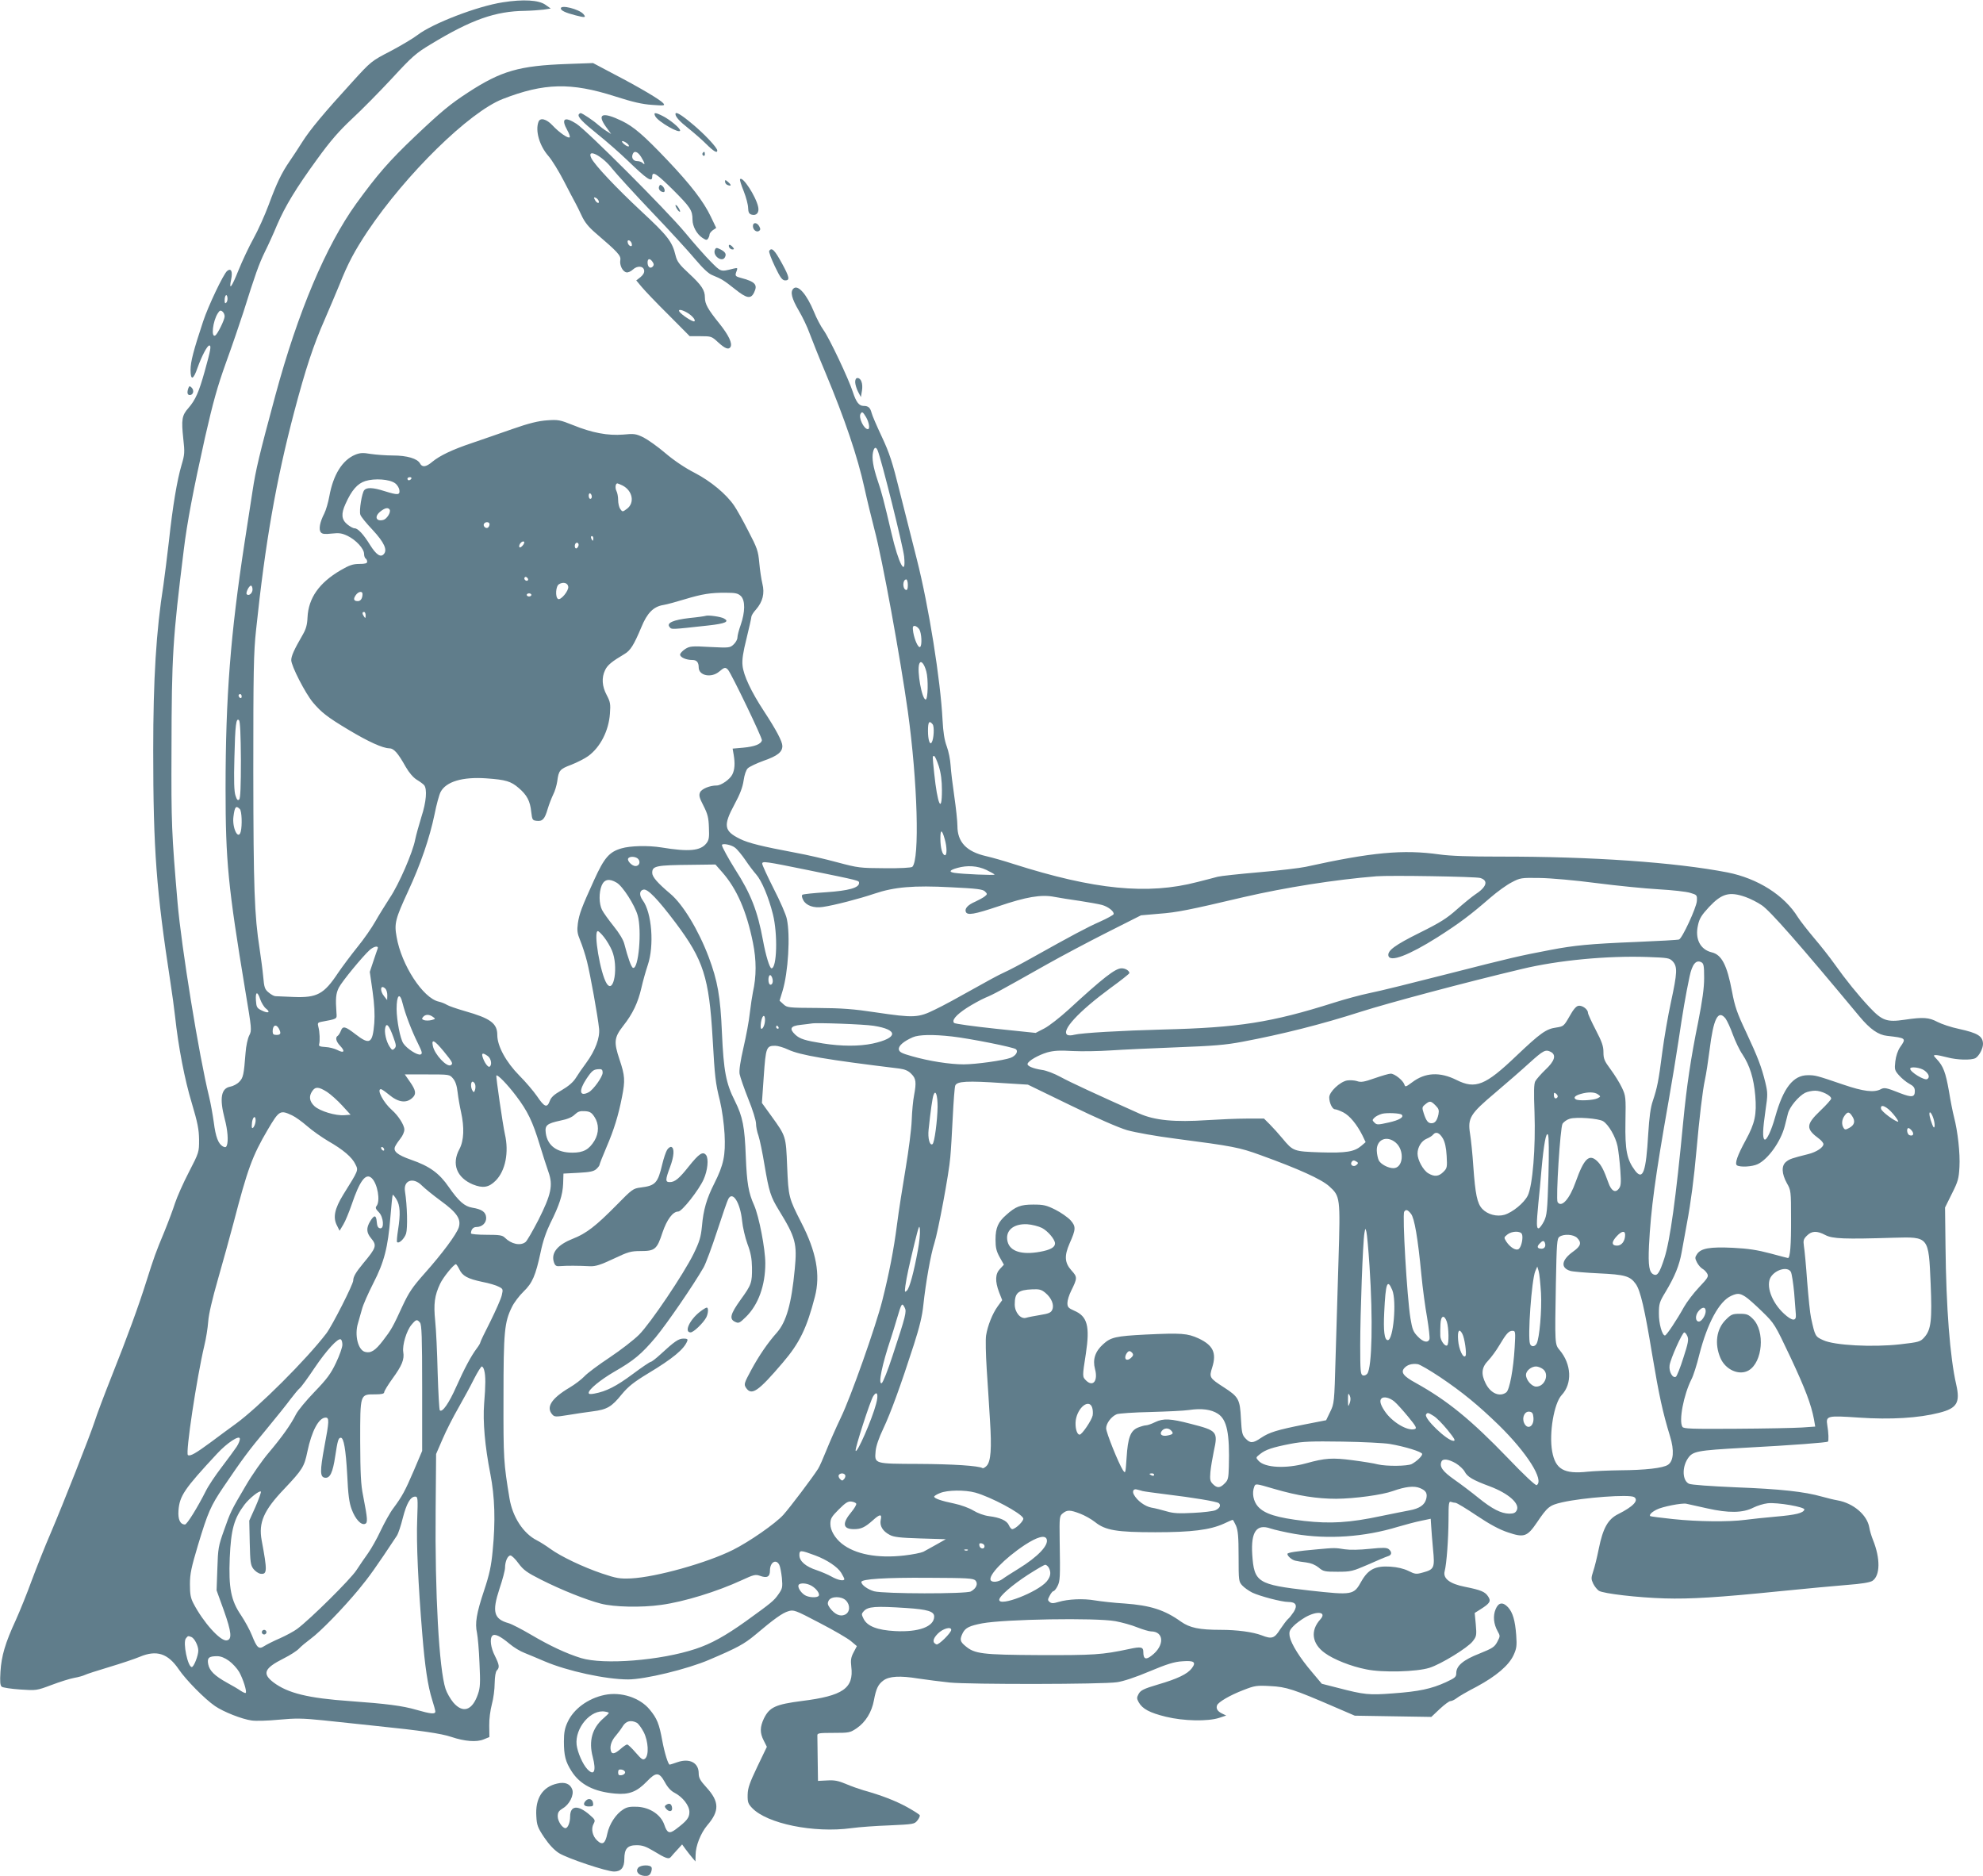 <?xml version="1.0" standalone="no"?>
<!DOCTYPE svg PUBLIC "-//W3C//DTD SVG 20010904//EN"
 "http://www.w3.org/TR/2001/REC-SVG-20010904/DTD/svg10.dtd">
<svg version="1.0" xmlns="http://www.w3.org/2000/svg"
 width="1280pt" height="1211pt" viewBox="0 0 1280 1211"
 preserveAspectRatio="xMidYMid meet">
<g transform="translate(0,1211) scale(0.1,-0.1)"
fill="#607d8b" stroke="none">
<path d="M3245 12095 c-164 -25 -454 -137 -550 -211 -27 -21 -106 -68 -174
-104 -124 -64 -126 -66 -248 -200 -180 -197 -271 -306 -321 -385 -24 -38 -61
-95 -82 -125 -53 -77 -84 -142 -136 -283 -25 -67 -69 -165 -98 -217 -29 -52
-72 -144 -96 -203 -45 -113 -64 -137 -48 -61 11 52 0 76 -26 55 -24 -20 -122
-226 -155 -326 -62 -187 -81 -260 -81 -312 0 -71 18 -66 45 13 28 78 63 144
76 144 14 0 9 -28 -30 -168 -37 -132 -59 -183 -105 -236 -42 -47 -46 -75 -33
-197 10 -88 9 -103 -11 -170 -29 -98 -57 -264 -82 -495 -12 -104 -28 -229 -35
-279 -47 -297 -66 -608 -66 -1070 0 -639 20 -902 111 -1495 11 -69 24 -168 30
-220 21 -196 62 -409 108 -560 38 -128 46 -169 47 -236 0 -81 0 -82 -66 -210
-37 -71 -76 -160 -89 -199 -12 -38 -43 -121 -69 -185 -56 -134 -67 -165 -116
-320 -51 -162 -123 -359 -225 -615 -48 -121 -97 -251 -109 -290 -29 -89 -200
-524 -284 -721 -36 -83 -90 -219 -121 -302 -30 -83 -77 -199 -104 -259 -68
-147 -93 -232 -99 -333 -4 -66 -2 -88 8 -97 8 -6 61 -14 119 -18 104 -7 106
-7 202 29 53 20 119 41 147 46 29 5 59 14 69 19 9 5 80 28 157 51 77 23 166
53 197 66 109 46 182 22 252 -81 46 -68 168 -192 234 -237 54 -37 172 -84 236
-93 26 -4 104 -2 175 5 109 10 150 10 287 -4 87 -9 245 -26 349 -37 282 -29
413 -48 478 -70 86 -29 164 -35 209 -16 l37 15 -1 74 c-1 42 7 100 17 138 10
36 18 97 18 135 1 44 6 75 14 83 19 19 16 36 -12 93 -28 54 -35 113 -17 131
15 15 50 -1 112 -53 26 -22 69 -48 96 -58 27 -11 85 -35 129 -54 147 -63 396
-117 540 -117 107 0 381 66 523 127 181 77 225 101 296 160 124 105 177 142
214 153 35 11 44 8 202 -75 91 -47 182 -100 203 -118 l38 -32 -21 -40 c-17
-32 -20 -50 -15 -93 17 -139 -54 -188 -318 -221 -171 -22 -210 -40 -246 -113
-26 -55 -27 -93 -1 -143 l20 -40 -61 -127 c-50 -105 -62 -138 -63 -182 -1 -48
3 -59 29 -86 96 -101 398 -163 640 -130 50 7 161 15 248 18 152 7 160 8 178
31 11 13 18 29 16 34 -1 5 -39 29 -82 53 -75 41 -165 76 -280 108 -27 8 -79
26 -114 41 -50 21 -75 26 -122 23 l-59 -3 -2 138 c-1 75 -2 145 -2 155 -1 15
10 17 104 17 100 0 107 1 150 30 57 39 97 104 111 180 14 75 27 103 61 128 37
28 108 32 224 13 54 -8 146 -20 204 -26 130 -13 991 -12 1080 2 39 5 123 33
210 70 112 47 160 62 211 65 77 6 92 -5 62 -45 -28 -37 -92 -68 -219 -105 -91
-27 -111 -37 -124 -60 -13 -24 -13 -30 0 -54 24 -43 70 -68 176 -94 116 -28
270 -31 344 -7 l45 15 -27 13 c-29 14 -40 32 -32 53 8 21 83 65 169 98 74 29
86 31 175 26 103 -5 149 -20 415 -135 l130 -56 247 -4 247 -4 54 51 c30 28 61
51 69 51 8 0 26 8 39 18 13 11 72 45 132 76 124 67 206 136 237 203 19 42 22
59 17 128 -7 95 -22 147 -53 181 -34 36 -62 31 -80 -13 -18 -43 -13 -95 13
-142 17 -30 17 -32 -2 -68 -18 -34 -31 -42 -115 -76 -105 -41 -150 -79 -150
-126 0 -25 -7 -31 -67 -59 -94 -43 -175 -60 -341 -72 -156 -12 -185 -9 -358
36 l-102 26 -63 75 c-78 91 -134 181 -144 229 -5 31 -2 41 22 66 15 17 51 43
78 59 77 44 142 35 97 -14 -65 -72 -54 -156 29 -216 57 -42 170 -87 268 -106
104 -22 326 -16 408 10 74 23 248 130 279 171 25 32 26 39 20 109 l-7 74 38
24 c60 38 69 52 49 82 -20 31 -46 42 -151 63 -97 19 -142 54 -130 100 13 50
24 206 25 331 0 108 2 122 16 117 9 -3 22 -6 29 -6 8 0 69 -37 136 -82 85 -57
148 -91 203 -109 103 -35 124 -28 186 63 69 102 81 112 163 131 136 31 434 53
465 34 32 -21 -5 -61 -103 -110 -66 -33 -98 -90 -125 -223 -11 -55 -27 -120
-36 -146 -14 -43 -14 -50 0 -80 9 -18 26 -39 37 -46 29 -18 251 -44 424 -49
163 -5 347 6 750 47 160 16 352 34 428 40 94 7 146 16 163 26 51 34 52 145 4
264 -10 25 -21 61 -24 81 -14 81 -103 157 -206 175 -19 3 -64 14 -100 24 -113
32 -266 49 -555 60 -160 7 -290 16 -303 23 -42 20 -46 104 -8 162 32 48 56 53
362 70 320 17 536 34 543 40 6 6 4 59 -4 105 -10 62 -2 64 204 50 205 -14 385
-3 518 31 115 29 137 65 110 183 -40 174 -65 496 -69 891 l-3 251 44 89 c40
79 45 98 49 173 5 88 -11 229 -35 322 -8 30 -23 106 -33 168 -21 119 -36 160
-78 205 -23 24 -24 27 -6 27 10 0 44 -7 74 -15 64 -17 153 -19 181 -5 23 13
49 61 49 92 -1 50 -33 70 -156 97 -49 10 -111 31 -138 45 -55 29 -91 32 -212
14 -115 -17 -145 -6 -226 80 -74 79 -152 175 -228 282 -29 41 -88 116 -130
165 -42 50 -89 110 -105 135 -87 141 -258 250 -455 289 -336 65 -872 103
-1475 102 -192 0 -313 4 -384 14 -234 33 -437 14 -863 -80 -37 -8 -172 -24
-300 -35 -128 -11 -249 -24 -268 -29 -19 -5 -78 -21 -131 -34 -321 -84 -665
-50 -1189 117 -58 19 -136 41 -175 50 -127 29 -185 91 -185 195 0 29 -9 115
-20 190 -11 75 -22 165 -24 201 -2 36 -13 91 -25 123 -15 40 -23 92 -27 170
-13 257 -89 734 -166 1037 -27 107 -76 301 -109 431 -49 199 -68 255 -117 360
-32 68 -62 137 -66 154 -9 34 -21 45 -52 45 -29 0 -48 25 -69 90 -27 84 -152
348 -189 399 -18 25 -46 78 -61 116 -48 117 -105 181 -134 152 -21 -21 -11
-63 34 -140 25 -42 57 -109 71 -149 15 -40 60 -154 102 -253 125 -299 208
-544 252 -745 16 -74 46 -196 65 -270 50 -186 166 -823 215 -1172 63 -455 77
-955 29 -1003 -6 -6 -78 -10 -177 -9 -161 1 -172 2 -307 38 -77 21 -198 49
-270 62 -213 40 -304 62 -358 89 -104 51 -110 86 -36 223 36 66 53 112 59 155
5 35 16 68 27 78 10 10 56 32 103 49 89 31 120 56 120 95 0 29 -39 103 -119
225 -82 125 -132 231 -138 294 -4 38 3 84 26 176 17 69 31 132 31 139 0 7 13
29 30 47 43 50 57 103 41 167 -7 29 -16 89 -20 135 -7 76 -13 94 -71 205 -34
67 -75 140 -91 163 -51 75 -151 158 -255 212 -61 31 -134 80 -189 127 -49 42
-113 87 -142 102 -48 23 -60 25 -130 18 -99 -8 -201 11 -324 61 -85 34 -96 36
-167 31 -57 -4 -116 -18 -227 -57 -82 -29 -199 -69 -260 -90 -125 -42 -205
-80 -255 -121 -40 -34 -65 -37 -79 -10 -17 31 -84 51 -174 51 -45 0 -110 5
-144 10 -51 9 -70 7 -100 -5 -84 -35 -142 -130 -167 -267 -7 -40 -22 -91 -33
-113 -29 -56 -37 -103 -22 -121 9 -11 25 -13 70 -8 48 5 65 3 103 -15 55 -27
106 -83 106 -116 0 -13 5 -27 10 -30 6 -3 10 -13 10 -21 0 -10 -13 -14 -51
-14 -41 0 -64 -8 -121 -41 -138 -81 -207 -179 -213 -304 -2 -48 -10 -76 -31
-112 -56 -97 -74 -137 -74 -164 0 -37 90 -213 140 -273 54 -64 93 -95 232
-178 127 -76 218 -117 260 -118 30 0 56 -29 107 -120 22 -38 48 -68 70 -82 20
-12 42 -28 49 -36 20 -26 14 -107 -18 -205 -16 -52 -34 -117 -40 -146 -15 -81
-105 -289 -163 -375 -28 -44 -71 -112 -94 -153 -23 -41 -75 -116 -116 -166
-41 -51 -97 -126 -125 -167 -91 -137 -135 -161 -287 -155 -55 3 -108 4 -117 5
-9 0 -29 11 -44 24 -25 20 -29 33 -35 102 -4 44 -15 124 -23 178 -34 218 -40
392 -41 1146 0 646 2 768 18 915 59 561 128 959 247 1410 72 272 122 425 197
595 30 69 72 169 94 222 55 139 97 217 181 344 249 371 657 771 873 855 267
104 441 108 725 17 115 -37 177 -51 240 -55 79 -6 84 -5 71 11 -19 22 -148 99
-315 186 l-138 73 -167 -6 c-309 -11 -425 -44 -640 -184 -115 -75 -171 -121
-344 -285 -165 -157 -240 -243 -378 -433 -195 -271 -376 -699 -521 -1235 -106
-392 -127 -482 -148 -620 -11 -74 -34 -223 -51 -330 -91 -593 -123 -998 -123
-1590 0 -467 16 -632 127 -1302 42 -251 43 -258 26 -291 -10 -19 -21 -69 -24
-113 -11 -142 -15 -161 -41 -187 -13 -14 -40 -28 -58 -31 -59 -11 -70 -75 -36
-206 20 -75 25 -145 14 -174 -5 -12 -10 -13 -25 -6 -30 17 -47 61 -59 156 -7
49 -20 123 -30 164 -66 268 -179 966 -204 1255 -38 447 -41 507 -39 985 1 612
8 714 79 1289 21 175 62 390 137 726 53 232 80 329 136 485 39 107 89 254 112
325 76 242 100 310 139 390 22 44 57 121 78 172 53 123 122 237 258 424 86
119 141 182 226 262 62 57 178 175 258 261 131 142 155 163 250 220 262 159
417 214 610 216 41 1 95 5 120 8 l45 7 -34 24 c-43 31 -144 37 -276 16z
m-1784 -1938 c-8 -8 -11 -4 -11 14 0 33 14 47 18 19 2 -12 -1 -27 -7 -33z
m-11 -89 c0 -22 -45 -113 -60 -123 -29 -18 -17 92 16 143 12 19 18 21 30 11 8
-6 14 -20 14 -31z m4140 -650 c20 -34 27 -78 12 -78 -26 0 -62 76 -47 99 9 16
14 14 35 -21z m75 -215 c25 -60 164 -618 171 -685 14 -140 -36 -48 -82 152
-45 193 -65 271 -89 339 -29 86 -38 143 -30 181 7 34 19 39 30 13z m-3010
-183 c-3 -5 -10 -10 -16 -10 -5 0 -9 5 -9 10 0 6 7 10 16 10 8 0 12 -4 9 -10z
m-105 -29 c14 -10 26 -30 28 -44 4 -33 -9 -34 -96 -7 -75 24 -115 25 -131 6
-15 -18 -34 -132 -25 -158 3 -12 39 -56 79 -98 76 -82 98 -131 71 -158 -20
-21 -48 -2 -87 60 -43 70 -79 108 -100 108 -10 0 -31 12 -48 26 -37 31 -40 68
-11 131 39 88 77 132 128 148 60 19 157 12 192 -14z m1469 -15 c65 -34 79
-112 28 -150 -28 -21 -29 -21 -43 -2 -8 11 -14 37 -14 59 0 21 -5 47 -11 58
-10 20 -6 49 6 49 3 0 19 -7 34 -14z m-199 -72 c0 -8 -4 -14 -10 -14 -5 0 -10
9 -10 21 0 11 5 17 10 14 6 -3 10 -13 10 -21z m-1305 -83 c10 -17 -18 -61 -41
-67 -48 -12 -59 23 -18 55 29 23 49 27 59 12z m645 -95 c0 -8 -5 -18 -11 -22
-14 -8 -33 11 -25 25 10 16 36 13 36 -3z m670 -91 c0 -8 -2 -15 -4 -15 -2 0
-6 7 -10 15 -3 8 -1 15 4 15 6 0 10 -7 10 -15z m-457 -47 c-10 -11 -19 -15
-21 -8 -5 15 18 41 30 34 5 -3 1 -15 -9 -26z m360 -3 c-3 -8 -9 -15 -14 -15
-10 0 -12 24 -3 33 11 11 24 -3 17 -18z m-326 -221 c-9 -9 -28 6 -21 18 4 6
10 6 17 -1 6 -6 8 -13 4 -17z m2453 -30 c0 -24 -4 -34 -12 -32 -24 8 -22 68 2
68 5 0 10 -16 10 -36z m-2192 -11 c4 -26 -49 -90 -66 -79 -19 12 -15 83 6 95
27 17 57 9 60 -16z m-2038 -18 c0 -24 -24 -44 -37 -31 -9 8 14 56 27 56 5 0
10 -11 10 -25z m710 -29 c0 -28 -12 -46 -30 -46 -27 0 -31 13 -14 38 17 25 44
29 44 8z m2443 -14 c28 -29 27 -102 -2 -186 -12 -33 -21 -69 -21 -81 0 -12
-11 -32 -24 -44 -24 -23 -29 -23 -153 -17 -118 7 -131 5 -160 -13 -18 -12 -33
-28 -33 -36 0 -18 39 -35 80 -35 27 0 40 -15 40 -48 0 -53 81 -70 132 -27 34
29 41 30 58 11 24 -30 221 -439 218 -454 -5 -25 -46 -41 -121 -48 l-68 -6 7
-41 c9 -54 7 -94 -9 -126 -15 -31 -72 -71 -101 -71 -45 0 -97 -22 -107 -44 -9
-19 -5 -35 22 -87 27 -53 33 -77 35 -141 3 -64 0 -81 -17 -102 -38 -48 -113
-55 -289 -26 -87 14 -202 11 -259 -6 -79 -23 -111 -61 -176 -204 -81 -178 -96
-218 -105 -280 -6 -46 -4 -64 15 -110 13 -31 33 -92 44 -136 21 -83 70 -354
78 -434 6 -59 -25 -141 -82 -219 -24 -32 -55 -77 -69 -100 -17 -27 -48 -53
-91 -78 -49 -28 -68 -45 -77 -71 -17 -45 -34 -38 -82 33 -23 33 -73 92 -113
132 -87 88 -143 191 -143 262 0 76 -44 108 -210 155 -52 15 -104 33 -115 40
-11 7 -35 17 -53 21 -101 22 -241 236 -272 418 -16 87 -8 116 75 296 79 170
138 341 170 495 12 62 30 127 39 144 35 67 141 99 296 88 126 -9 158 -19 208
-62 53 -45 74 -84 81 -154 6 -51 8 -55 34 -58 39 -5 53 11 72 76 9 31 26 73
36 94 11 21 22 59 26 85 9 70 16 79 91 107 38 15 87 40 109 56 78 57 132 163
140 273 5 64 2 77 -21 121 -30 56 -34 112 -10 161 15 32 43 55 124 103 40 23
62 60 110 174 37 91 78 133 142 143 24 4 86 21 138 37 113 34 168 43 267 42
62 0 77 -4 96 -22z m-1353 8 c0 -5 -7 -10 -15 -10 -8 0 -15 5 -15 10 0 6 7 10
15 10 8 0 15 -4 15 -10z m-1070 -132 c0 -19 -2 -20 -10 -8 -13 19 -13 30 0 30
6 0 10 -10 10 -22z m3574 -90 c15 -25 19 -105 5 -114 -12 -7 -35 44 -44 94 -5
34 -4 42 9 42 8 0 22 -10 30 -22z m45 -271 c14 -49 11 -182 -4 -182 -24 0 -58
187 -41 231 10 25 31 2 45 -49z m-4419 -163 c0 -8 -4 -12 -10 -9 -5 3 -10 10
-10 16 0 5 5 9 10 9 6 0 10 -7 10 -16z m-5 -409 c0 -170 -3 -247 -11 -255 -9
-9 -15 -3 -24 25 -9 27 -11 95 -7 244 5 213 11 261 30 242 7 -7 11 -95 12
-256z m4465 230 c12 -15 8 -94 -6 -117 -12 -19 -24 16 -24 75 0 58 8 69 30 42z
m40 -271 c14 -46 20 -94 20 -155 0 -157 -29 -92 -50 111 -12 117 -12 110 0
110 5 0 18 -30 30 -66z m-4512 -276 c13 -13 16 -106 6 -146 -16 -59 -57 26
-47 98 8 63 16 73 41 48z m4550 -194 c15 -51 15 -104 2 -104 -17 0 -30 47 -30
108 0 61 10 60 28 -4z m-1354 -55 c15 -11 45 -48 67 -80 22 -33 54 -75 70 -93
36 -41 80 -146 108 -257 32 -127 26 -349 -9 -349 -12 0 -37 82 -55 180 -35
191 -79 302 -180 459 -42 67 -85 145 -85 156 0 14 60 3 84 -16z m-624 -74 c16
-19 6 -45 -18 -45 -23 0 -56 35 -47 49 9 16 51 13 65 -4z m1095 -71 c341 -70
330 -67 330 -84 0 -30 -66 -49 -212 -59 -78 -5 -147 -12 -153 -16 -6 -4 -5
-16 5 -35 18 -35 68 -53 126 -44 71 10 237 53 331 85 130 44 254 55 497 42
169 -8 205 -13 219 -27 16 -16 16 -18 -3 -33 -11 -8 -38 -23 -60 -33 -47 -20
-69 -44 -61 -65 9 -25 55 -17 210 35 179 61 277 78 362 61 32 -6 106 -18 164
-26 57 -9 121 -20 143 -26 40 -11 81 -43 75 -60 -2 -5 -41 -27 -88 -48 -84
-37 -181 -89 -435 -231 -71 -40 -154 -84 -184 -97 -30 -13 -122 -63 -205 -110
-83 -47 -191 -106 -240 -129 -109 -54 -136 -55 -386 -18 -138 21 -216 27 -372
28 -191 1 -197 2 -221 24 l-25 23 19 62 c37 121 51 359 28 465 -5 28 -44 116
-85 196 -41 81 -74 153 -74 161 0 18 20 15 295 -41z m-553 -14 c94 -107 157
-251 198 -454 23 -113 23 -217 0 -320 -5 -24 -14 -84 -20 -134 -5 -50 -24
-151 -41 -224 -20 -88 -29 -146 -25 -170 4 -21 29 -93 56 -161 28 -68 50 -140
50 -159 0 -20 7 -55 16 -79 8 -24 26 -110 39 -190 29 -171 39 -203 93 -291
108 -176 118 -215 102 -380 -21 -223 -54 -339 -115 -409 -59 -66 -115 -148
-165 -240 -47 -87 -49 -94 -35 -116 36 -54 78 -26 238 162 108 126 155 223
207 425 37 142 9 291 -88 479 -80 157 -83 165 -91 361 -8 198 -7 195 -103 328
l-60 83 12 172 c13 188 17 197 74 197 17 0 55 -11 84 -25 78 -36 248 -65 717
-122 36 -5 58 -14 77 -34 31 -30 34 -55 18 -140 -6 -30 -13 -101 -15 -159 -2
-58 -20 -197 -39 -310 -19 -113 -45 -277 -56 -364 -21 -164 -51 -316 -95 -491
-42 -166 -203 -622 -267 -754 -33 -69 -75 -165 -95 -215 -20 -50 -43 -102 -52
-116 -36 -57 -181 -249 -225 -298 -52 -57 -219 -173 -325 -226 -168 -84 -496
-176 -658 -184 -72 -3 -93 0 -188 32 -121 41 -264 109 -333 159 -26 19 -65 44
-87 55 -87 44 -156 150 -176 269 -38 230 -40 257 -39 652 0 428 6 487 55 586
13 27 47 72 74 98 58 56 78 103 111 256 14 69 36 132 62 185 58 116 80 182 83
256 l2 65 96 5 c75 4 99 9 116 24 12 11 21 23 21 28 0 4 20 56 45 114 49 114
77 206 100 324 21 106 19 137 -16 241 -38 114 -35 142 24 218 61 77 95 149
117 244 10 45 29 111 41 147 43 126 27 340 -33 420 -23 32 -21 63 6 68 27 6
92 -62 206 -213 181 -241 217 -353 240 -750 14 -246 18 -285 47 -400 14 -60
26 -146 30 -215 7 -137 -6 -199 -66 -318 -50 -99 -71 -171 -80 -277 -7 -69
-15 -98 -54 -178 -64 -130 -278 -448 -352 -522 -33 -33 -118 -99 -190 -147
-71 -47 -145 -102 -163 -122 -18 -19 -61 -52 -95 -72 -118 -70 -154 -127 -112
-174 14 -16 23 -16 98 -4 45 8 117 18 161 24 95 12 124 29 190 111 41 49 75
77 169 134 160 96 233 157 253 209 5 12 0 16 -24 16 -32 0 -58 -18 -149 -102
-28 -26 -57 -48 -62 -48 -6 0 -59 -36 -118 -80 -105 -78 -170 -111 -246 -125
-27 -5 -37 -4 -37 5 0 22 76 84 165 136 126 72 176 114 267 222 73 88 244 337
310 452 14 25 53 130 87 234 34 104 66 197 72 207 28 54 77 -23 89 -140 4 -42
20 -110 35 -151 21 -55 28 -95 29 -150 1 -100 -3 -112 -74 -210 -66 -92 -74
-124 -35 -142 23 -11 29 -8 69 31 81 79 126 204 126 347 0 93 -41 304 -72 374
-37 82 -47 143 -54 315 -7 191 -20 258 -70 358 -58 114 -73 194 -84 441 -10
236 -28 335 -86 490 -66 174 -166 339 -247 407 -83 70 -117 109 -117 135 0 45
23 50 257 52 l151 2 44 -50z m1705 15 c29 -14 53 -28 53 -30 0 -6 -207 3 -259
11 -39 6 -32 18 19 32 64 18 129 14 187 -13z m3188 -52 c55 -17 41 -59 -35
-108 -19 -13 -71 -55 -115 -94 -66 -59 -109 -86 -242 -152 -159 -79 -208 -115
-201 -148 10 -44 132 3 316 119 143 91 213 144 341 255 45 39 107 84 139 100
55 29 61 30 182 28 71 -1 228 -15 365 -33 132 -17 312 -35 400 -40 88 -5 180
-15 205 -23 44 -13 45 -14 43 -53 -3 -43 -95 -242 -115 -248 -7 -3 -132 -10
-278 -16 -297 -12 -398 -22 -550 -51 -206 -39 -260 -52 -660 -154 -223 -57
-452 -114 -510 -125 -58 -12 -161 -40 -230 -62 -404 -128 -616 -161 -1100
-173 -270 -7 -531 -22 -576 -34 -17 -5 -37 -5 -44 -1 -43 27 71 150 277 302
68 49 123 93 123 97 0 15 -25 31 -50 31 -41 0 -120 -62 -343 -267 -55 -50
-125 -105 -156 -121 l-56 -29 -258 27 c-142 15 -263 32 -268 37 -17 17 11 51
81 97 36 23 90 53 120 66 55 23 83 38 395 214 94 53 269 146 390 207 l220 111
115 10 c119 9 189 23 550 108 269 62 584 112 855 134 91 7 639 -2 670 -11z
m-5575 -30 c39 -22 117 -144 136 -211 28 -96 6 -351 -30 -339 -11 3 -33 65
-56 154 -6 26 -34 72 -69 115 -32 40 -66 87 -75 105 -20 40 -21 112 -2 158 17
40 49 46 96 18z m7288 -93 c31 -11 78 -35 104 -53 55 -37 241 -249 630 -717
69 -83 122 -120 179 -126 123 -14 125 -15 84 -73 -15 -22 -27 -57 -31 -92 -6
-52 -4 -58 24 -90 17 -19 47 -44 66 -54 28 -15 36 -26 36 -48 0 -39 -19 -42
-92 -14 -93 37 -105 39 -129 26 -43 -22 -111 -14 -240 30 -176 60 -181 61
-230 61 -94 0 -158 -82 -210 -268 -25 -90 -56 -155 -69 -147 -14 9 -12 64 6
188 15 101 15 113 -1 180 -25 102 -48 162 -125 327 -58 122 -72 164 -90 260
-32 171 -67 238 -131 253 -74 18 -109 86 -89 174 9 44 23 66 72 119 82 87 131
101 236 64z m-7369 -259 c17 -21 40 -60 51 -86 43 -100 13 -286 -34 -213 -41
64 -87 338 -57 338 5 0 23 -17 40 -39z m-1461 -73 c-3 -7 -15 -44 -28 -82
l-23 -69 18 -126 c12 -86 15 -150 11 -205 -11 -132 -29 -143 -122 -71 -66 51
-81 55 -94 21 -5 -13 -14 -27 -19 -31 -19 -11 -12 -38 16 -67 33 -35 23 -48
-20 -25 -18 9 -52 18 -77 19 -35 2 -44 6 -40 18 6 21 4 80 -5 112 -6 23 -4 28
16 32 107 20 104 18 101 56 -7 95 -4 127 15 165 21 41 153 201 199 243 27 24
59 30 52 10z m8360 -84 c30 -34 29 -72 -12 -261 -19 -87 -44 -232 -56 -323
-24 -189 -33 -231 -61 -315 -15 -43 -23 -104 -30 -215 -14 -244 -34 -301 -84
-237 -54 72 -66 131 -63 315 3 162 2 169 -23 222 -14 30 -47 83 -73 118 -40
54 -46 68 -46 111 0 39 -10 67 -50 144 -27 52 -50 102 -50 110 0 22 -36 49
-61 45 -15 -2 -33 -23 -58 -68 -36 -63 -39 -65 -84 -72 -67 -9 -103 -35 -260
-184 -199 -190 -263 -216 -385 -155 -108 54 -203 49 -287 -15 -41 -30 -44 -32
-50 -14 -9 27 -63 70 -88 70 -12 0 -59 -14 -105 -30 -68 -24 -88 -27 -113 -18
-16 5 -45 7 -64 4 -47 -9 -115 -74 -115 -109 0 -35 20 -77 37 -77 8 0 32 -9
54 -20 42 -22 87 -77 123 -148 l21 -44 -28 -24 c-45 -38 -97 -47 -264 -42
-173 6 -176 7 -245 90 -24 29 -60 69 -81 90 l-38 38 -112 0 c-62 0 -176 -5
-254 -10 -210 -14 -340 -2 -440 43 -275 123 -444 201 -506 235 -40 22 -94 43
-121 46 -59 9 -98 26 -93 40 6 20 70 56 126 73 44 12 80 14 166 9 60 -3 171
-1 245 4 74 5 266 14 425 20 237 9 315 15 425 36 255 48 510 112 765 194 179
57 673 189 1040 276 233 56 549 86 810 77 133 -5 141 -6 163 -29z m202 -106
c0 -66 -11 -144 -39 -287 -47 -230 -74 -413 -96 -641 -47 -494 -85 -768 -122
-882 -30 -92 -44 -114 -67 -105 -31 12 -38 56 -32 187 12 236 40 443 126 930
22 124 51 302 65 395 26 176 45 289 71 412 17 80 42 110 76 92 15 -8 18 -22
18 -101z m-6014 -33 c-3 -9 -10 -13 -16 -10 -12 7 -13 48 -3 59 11 11 27 -30
19 -49z m-2498 -37 c7 -7 12 -26 12 -42 l-1 -31 -19 24 c-31 37 -24 81 8 49z
m-808 -69 c8 -22 24 -49 37 -59 32 -25 14 -33 -28 -12 -31 15 -34 22 -37 65
-4 58 10 61 28 6z m919 -26 c17 -68 58 -176 98 -256 28 -57 31 -68 18 -73 -19
-8 -89 37 -112 72 -20 31 -42 145 -43 221 0 92 21 112 39 36z m196 -87 c17
-12 17 -13 -9 -20 -15 -4 -37 -4 -47 -1 -16 5 -18 10 -8 21 15 18 40 18 64 0z
m2141 -40 c-7 -34 -26 -51 -26 -22 0 37 13 77 23 67 5 -5 7 -25 3 -45z m6202
30 c10 -14 32 -60 47 -103 16 -43 43 -101 62 -128 48 -73 73 -154 83 -267 10
-121 -2 -178 -61 -286 -55 -101 -73 -153 -57 -164 22 -13 98 -9 134 8 67 32
148 145 174 244 6 25 16 62 21 83 11 43 68 111 110 133 16 8 45 14 66 14 40 0
103 -31 103 -51 0 -6 -31 -41 -70 -78 -94 -90 -95 -117 -7 -182 15 -11 27 -27
27 -34 0 -21 -45 -51 -97 -64 -108 -27 -122 -32 -144 -50 -31 -25 -29 -76 5
-138 26 -45 27 -51 27 -227 1 -173 -6 -256 -20 -256 -3 0 -55 14 -115 30 -83
22 -142 31 -240 36 -149 7 -207 -3 -232 -41 -14 -21 -14 -26 0 -54 9 -17 25
-35 36 -41 11 -6 24 -20 30 -31 10 -18 3 -29 -53 -88 -35 -37 -79 -95 -97
-127 -46 -83 -113 -184 -123 -184 -18 0 -40 78 -39 143 0 61 4 74 41 135 62
103 91 175 106 260 8 42 23 127 34 187 25 132 46 295 61 465 19 214 40 392 55
460 8 36 21 122 30 192 25 204 55 264 103 204z m-5499 -47 c162 -25 159 -79
-7 -115 -87 -18 -199 -18 -320 1 -117 19 -149 29 -179 57 -40 38 -31 56 35 63
31 3 64 8 72 9 30 6 337 -5 399 -15z m-3100 -73 c19 -52 20 -61 7 -74 -12 -12
-16 -11 -31 12 -22 33 -36 94 -28 124 8 33 25 13 52 -62z m-739 55 c16 -31 12
-41 -15 -41 -20 0 -25 5 -25 23 0 40 22 50 40 18z m3225 9 c3 -5 1 -10 -4 -10
-6 0 -11 5 -11 10 0 6 2 10 4 10 3 0 8 -4 11 -10z m1120 -60 c115 -13 396 -69
412 -82 18 -14 0 -43 -34 -56 -47 -17 -224 -42 -303 -42 -89 0 -224 21 -335
53 -65 18 -81 27 -83 44 -3 23 31 52 90 78 39 17 129 19 253 5z m-3280 -97
c57 -70 61 -78 45 -88 -25 -16 -105 69 -116 124 -10 48 10 38 71 -36z m7146
-3 c36 -20 24 -59 -35 -114 -29 -28 -59 -62 -66 -75 -9 -17 -10 -70 -5 -200 8
-226 -12 -476 -44 -539 -24 -47 -97 -107 -150 -123 -49 -14 -109 2 -143 38
-33 35 -45 93 -58 275 -5 79 -15 173 -21 210 -16 102 0 128 164 266 72 61 172
148 220 192 90 81 103 88 138 70z m-6863 -26 c22 -15 30 -58 12 -69 -10 -6
-34 27 -45 63 -8 26 2 28 33 6z m9276 -95 c27 -21 34 -43 16 -54 -17 -11 -110
45 -110 67 0 16 68 8 94 -13z m-8534 -13 c0 -26 -60 -110 -90 -126 -59 -31
-66 9 -15 86 37 55 46 62 83 63 17 1 22 -5 22 -23z m-966 -37 c16 -19 25 -46
30 -90 4 -35 14 -92 22 -127 22 -100 19 -184 -11 -240 -51 -95 -17 -183 87
-227 65 -26 103 -20 147 24 64 64 87 184 60 301 -13 57 -59 373 -55 378 8 8
71 -57 127 -131 75 -99 107 -165 153 -317 19 -63 45 -142 56 -174 31 -86 18
-146 -65 -311 -37 -71 -74 -136 -83 -142 -33 -26 -92 -13 -133 28 -16 16 -34
19 -119 19 -55 0 -100 4 -100 9 0 24 14 41 34 41 39 0 67 28 64 63 -3 35 -29
52 -90 62 -49 8 -87 41 -151 133 -61 89 -124 135 -243 176 -91 32 -120 56
-102 89 6 12 22 35 34 50 13 16 24 41 24 56 0 29 -39 90 -80 126 -55 48 -101
135 -71 135 5 0 28 -16 51 -35 62 -52 115 -58 154 -19 24 23 20 47 -17 100
l-34 49 144 0 c144 0 145 0 167 -26z m144 -43 c2 -9 1 -25 -3 -34 -5 -14 -7
-14 -15 -2 -14 22 -12 62 3 58 6 -3 14 -12 15 -22z m3407 13 l160 -10 276
-134 c168 -82 310 -144 365 -160 50 -14 187 -39 314 -55 368 -48 410 -56 547
-106 246 -89 392 -155 443 -201 71 -64 72 -73 60 -471 -6 -185 -14 -471 -19
-634 -8 -293 -9 -298 -35 -351 l-26 -54 -138 -27 c-181 -36 -228 -51 -281 -86
-54 -37 -71 -37 -102 -4 -21 22 -24 37 -29 128 -6 123 -15 140 -108 200 -96
62 -98 65 -77 131 29 93 5 142 -88 186 -73 33 -109 36 -342 25 -193 -10 -225
-17 -275 -63 -51 -46 -68 -98 -52 -159 21 -77 -13 -119 -58 -74 -24 24 -24 25
-1 172 27 178 10 242 -75 278 -38 17 -44 23 -44 50 0 17 11 52 24 78 41 83 41
89 2 132 -44 49 -47 94 -12 174 41 92 42 109 6 150 -18 19 -62 50 -98 68 -58
29 -77 33 -142 33 -82 0 -114 -12 -175 -67 -52 -45 -69 -83 -69 -158 0 -53 5
-75 27 -115 l27 -48 -25 -27 c-31 -32 -33 -79 -6 -151 l20 -51 -29 -40 c-34
-47 -65 -125 -75 -188 -4 -25 -2 -121 4 -215 6 -93 16 -242 21 -330 12 -184 6
-269 -22 -297 -10 -10 -22 -17 -26 -14 -24 15 -192 26 -411 27 -291 1 -286 0
-279 83 3 33 21 85 50 146 47 99 112 277 197 541 36 112 54 185 61 255 15 142
48 329 71 399 24 74 95 453 103 555 4 41 11 159 16 261 5 102 12 193 16 202
11 28 75 32 309 16z m-4364 -57 c24 -16 68 -55 98 -88 l54 -59 -39 -3 c-57 -5
-159 26 -194 58 -33 31 -38 64 -14 98 20 29 41 28 95 -6z m3941 -95 c-1 -87
-20 -235 -33 -242 -18 -12 -31 39 -25 94 13 123 25 207 32 224 13 36 26 -1 26
-76z m4002 62 c-10 -16 -24 -9 -24 12 0 18 2 19 15 9 8 -7 12 -16 9 -21z m261
17 c18 -13 18 -14 -3 -25 -25 -13 -122 -18 -140 -7 -18 11 -6 24 31 35 48 14
91 13 112 -3z m-1049 -71 c21 -21 24 -31 19 -58 -9 -40 -22 -57 -45 -57 -22 0
-34 15 -50 64 -12 37 -11 41 10 58 29 24 36 23 66 -7z m2954 -55 c23 -27 37
-50 32 -50 -19 0 -107 65 -110 83 -7 35 36 17 78 -33z m-8383 -19 c30 -45 30
-104 0 -154 -35 -57 -71 -77 -142 -77 -100 0 -161 45 -172 126 -7 51 7 62 94
81 46 9 76 22 93 39 20 19 33 24 65 22 32 -2 44 -9 62 -37z m-1952 10 c22 -10
66 -42 98 -70 32 -28 93 -71 135 -96 98 -56 155 -105 176 -150 20 -40 22 -35
-79 -197 -55 -90 -67 -146 -40 -198 l17 -34 24 40 c13 21 37 80 54 129 52 154
91 206 129 171 38 -35 58 -149 31 -181 -8 -10 -5 -19 15 -39 31 -31 37 -110 8
-104 -13 2 -19 14 -21 41 -4 46 -16 47 -42 5 -27 -44 -25 -74 5 -110 39 -47
35 -60 -51 -163 -47 -57 -64 -86 -64 -110 0 -25 -136 -292 -173 -341 -129
-169 -439 -478 -585 -584 -41 -30 -114 -83 -160 -118 -99 -73 -134 -93 -149
-84 -17 11 57 500 106 707 11 44 22 114 25 155 3 47 27 148 62 270 31 107 76
272 101 365 91 349 121 433 221 603 74 125 80 129 157 93z m7163 4 c16 -16
-16 -35 -83 -50 -71 -16 -78 -16 -93 -1 -15 15 -15 17 0 32 9 9 31 20 49 25
32 8 117 4 127 -6z m2908 -10 c21 -32 15 -56 -19 -75 -24 -13 -29 -13 -37 0
-14 22 -12 53 6 78 20 28 30 28 50 -3z m524 -14 c14 -44 8 -81 -7 -41 -17 43
-24 80 -15 80 5 0 15 -17 22 -39z m-10830 -13 c0 -24 -16 -56 -23 -48 -3 3 -2
20 0 38 6 36 23 44 23 10z m8698 -5 c35 -22 80 -99 93 -161 6 -30 14 -100 18
-155 6 -86 4 -103 -11 -121 -22 -28 -48 -12 -66 40 -29 81 -45 113 -72 139
-52 50 -85 18 -139 -133 -39 -111 -92 -170 -117 -131 -12 20 17 482 32 506 8
12 29 27 47 32 43 13 186 2 215 -16z m1996 -66 c12 -19 3 -32 -19 -24 -17 7
-21 51 -3 45 6 -2 16 -12 22 -21z m-3030 -46 c13 -23 21 -59 24 -112 4 -73 3
-79 -21 -103 -30 -30 -58 -33 -98 -9 -33 20 -69 86 -69 127 0 41 25 82 59 96
17 7 36 19 42 27 18 21 41 12 63 -26z m681 -242 c-7 -227 -10 -254 -29 -292
-11 -22 -27 -43 -33 -45 -16 -4 -16 26 -3 163 6 55 15 152 20 215 15 165 30
247 42 226 6 -11 7 -111 3 -267z m-986 216 c59 -50 49 -165 -15 -165 -33 0
-81 25 -94 50 -6 12 -12 39 -13 62 -3 73 64 102 122 53z m-6529 -46 c0 -6 -4
-7 -10 -4 -5 3 -10 11 -10 16 0 6 5 7 10 4 6 -3 10 -11 10 -16z m6278 -78 c10
-6 10 -10 -3 -21 -18 -15 -42 0 -31 19 8 13 16 14 34 2z m-6035 -153 c18 -18
72 -62 121 -98 106 -77 134 -119 117 -173 -15 -45 -106 -168 -221 -297 -78
-88 -101 -122 -142 -210 -62 -135 -72 -153 -126 -223 -49 -64 -78 -83 -115
-73 -46 11 -70 109 -46 186 5 19 17 59 25 88 7 29 41 105 73 168 71 138 95
231 111 429 6 76 13 141 15 143 2 2 13 -11 24 -29 24 -39 27 -94 10 -200 -6
-39 -9 -73 -6 -76 12 -12 46 20 58 54 11 35 8 180 -7 274 -11 71 54 93 109 37z
m6385 -183 c22 -28 44 -154 67 -395 8 -85 25 -210 37 -276 11 -67 18 -129 15
-138 -10 -26 -41 -19 -76 18 -29 30 -35 46 -47 118 -22 137 -53 666 -40 687
11 17 23 13 44 -14z m-3183 -233 c-26 -143 -54 -246 -71 -262 -14 -14 -15 -11
-10 30 9 63 23 125 59 275 28 113 32 124 35 87 2 -23 -4 -82 -13 -130z m801
142 c38 -20 84 -74 84 -100 0 -25 -31 -42 -98 -54 -117 -21 -192 3 -208 65
-18 70 36 118 127 113 30 -2 73 -13 95 -24z m2114 -245 c23 -346 16 -653 -14
-695 -8 -10 -20 -15 -30 -11 -14 6 -16 29 -16 194 0 203 17 666 27 723 6 34 6
35 13 9 4 -15 13 -114 20 -220z m984 205 c9 -23 -3 -81 -20 -95 -17 -14 -55 8
-81 47 -16 26 -16 27 6 45 29 24 86 25 95 3z m666 -4 c0 -40 -22 -70 -52 -70
-37 0 -37 24 -1 62 31 33 53 36 53 8z m1293 -2 c46 -24 122 -27 442 -17 226 6
224 9 237 -295 10 -238 3 -299 -41 -348 -25 -28 -33 -31 -156 -45 -177 -20
-426 -7 -497 27 -51 23 -52 25 -78 144 -6 26 -17 132 -25 235 -7 102 -17 205
-21 228 -5 36 -3 45 19 67 32 32 65 33 120 4z m-1603 -18 c31 -31 24 -53 -25
-88 -76 -54 -84 -105 -19 -125 16 -5 99 -12 184 -16 169 -8 202 -17 239 -69
30 -43 57 -159 106 -457 44 -262 67 -369 115 -526 28 -91 23 -160 -14 -184
-32 -21 -147 -34 -306 -35 -74 -1 -169 -5 -210 -9 -155 -17 -210 15 -231 131
-21 117 12 310 61 363 70 74 64 200 -13 291 -31 37 -31 38 -24 429 5 261 7
291 23 302 28 20 91 16 114 -7z m-208 -32 c8 -21 -2 -38 -21 -38 -27 0 -33 12
-14 32 19 21 29 23 35 6z m-7007 -171 c20 -43 54 -61 148 -81 42 -8 90 -22
106 -31 28 -14 29 -16 20 -55 -5 -23 -39 -99 -74 -170 -36 -70 -65 -131 -65
-136 0 -4 -10 -21 -23 -38 -36 -48 -80 -130 -132 -247 -47 -106 -90 -168 -106
-152 -4 4 -10 114 -14 243 -3 129 -10 280 -16 335 -11 109 -4 163 32 239 19
41 88 126 102 126 3 0 13 -15 22 -33z m6982 -153 c6 -111 -10 -292 -28 -326
-12 -22 -35 -23 -43 -2 -16 43 10 411 34 469 l13 30 9 -30 c5 -16 11 -80 15
-141z m1613 136 c6 -12 15 -71 21 -133 5 -62 10 -125 11 -142 4 -45 -24 -43
-77 6 -80 74 -118 182 -85 236 32 50 110 70 130 33z m-2573 -117 c29 -71 7
-323 -29 -323 -22 0 -29 60 -23 180 9 190 20 219 52 143z m-2239 -18 c40 -33
58 -79 44 -109 -8 -19 -23 -25 -79 -34 -37 -6 -78 -14 -90 -18 -35 -10 -73 35
-73 86 0 76 21 94 114 98 45 2 59 -2 84 -23z m4517 -24 c17 -10 66 -54 110
-97 80 -78 81 -81 182 -294 97 -207 133 -303 152 -401 l8 -47 -86 -6 c-47 -3
-238 -7 -424 -8 -288 -2 -340 0 -347 12 -25 38 8 208 58 307 12 22 35 94 51
160 52 203 128 344 206 379 40 18 55 17 90 -5z m-5425 -72 c13 -24 7 -51 -78
-308 -31 -96 -63 -176 -71 -179 -24 -8 3 121 59 288 10 30 28 89 40 130 30
101 32 104 50 69z m5170 -22 c0 -27 -26 -67 -44 -67 -23 0 -25 38 -4 65 24 31
48 32 48 2z m-1671 -68 c13 -38 15 -146 2 -153 -14 -9 -43 31 -44 61 -1 15 0
49 1 76 2 56 24 64 41 16z m-6628 -6 c11 -13 14 -93 14 -422 l0 -406 -53 -125
c-58 -135 -76 -168 -133 -245 -21 -27 -57 -93 -82 -145 -24 -52 -61 -117 -81
-145 -20 -27 -54 -78 -76 -111 -38 -58 -296 -314 -382 -378 -20 -15 -70 -42
-110 -60 -40 -17 -85 -40 -101 -50 -36 -24 -48 -14 -81 69 -14 35 -46 93 -70
129 -65 95 -81 176 -73 371 8 184 28 254 95 343 31 41 99 95 106 84 2 -4 -13
-48 -35 -98 l-40 -89 3 -142 c3 -125 5 -145 24 -170 12 -15 32 -29 46 -31 43
-5 44 18 7 216 -21 114 13 193 146 332 118 125 129 143 149 240 28 134 74 220
118 220 24 0 23 -24 -8 -187 -29 -157 -29 -197 3 -201 33 -5 51 32 67 140 15
99 20 118 36 118 19 0 32 -76 41 -236 6 -132 13 -184 29 -226 23 -63 61 -104
86 -94 19 7 17 31 -12 181 -15 72 -18 143 -19 351 0 310 -2 304 97 304 42 0
58 4 58 14 0 7 24 47 53 87 62 85 78 125 70 172 -7 45 21 138 53 176 30 36 36
37 55 14z m6728 -72 c15 -27 29 -128 21 -142 -14 -22 -44 41 -48 102 -5 60 7
78 27 40z m338 -88 c-8 -140 -33 -274 -54 -290 -42 -32 -101 -7 -133 57 -31
61 -27 104 16 148 19 20 51 63 71 97 47 79 62 95 86 95 19 0 20 -5 14 -107z
m1115 72 c9 -21 5 -44 -26 -139 -20 -64 -42 -118 -48 -122 -21 -13 -47 33 -41
74 6 42 82 212 95 212 5 0 14 -11 20 -25z m-8682 -55 c0 -16 -18 -68 -41 -116
-33 -70 -58 -104 -138 -187 -54 -56 -109 -122 -121 -147 -34 -67 -89 -144
-174 -245 -42 -49 -110 -146 -150 -215 -96 -163 -98 -168 -141 -290 -35 -98
-38 -115 -42 -245 l-5 -140 47 -130 c50 -141 54 -188 18 -193 -41 -6 -151 117
-214 238 -19 36 -23 61 -23 125 0 67 9 108 52 252 64 212 82 253 163 373 126
186 164 237 279 375 64 77 134 165 156 195 23 30 49 62 59 70 10 8 53 67 95
130 77 114 152 196 170 185 6 -4 10 -19 10 -35z m5099 -53 c8 -11 6 -18 -9
-32 -27 -24 -47 -8 -31 24 14 24 24 26 40 8z m1987 -156 c144 -97 246 -181
378 -309 183 -179 295 -357 245 -388 -7 -4 -83 67 -185 174 -240 249 -391 372
-596 486 -79 43 -98 68 -73 96 19 21 48 30 86 25 14 -2 79 -40 145 -84z
m-6170 42 c9 -34 9 -92 -1 -213 -9 -115 5 -275 40 -453 29 -149 34 -306 15
-497 -9 -98 -21 -153 -55 -255 -50 -150 -60 -212 -46 -275 5 -25 13 -112 16
-195 6 -127 5 -158 -10 -200 -36 -106 -97 -126 -159 -54 -19 23 -42 63 -50 88
-42 128 -69 618 -64 1151 l3 365 42 97 c23 54 69 144 102 201 32 57 78 140
100 185 23 45 46 82 51 82 5 0 13 -12 16 -27z m6832 11 c45 -31 15 -114 -42
-114 -29 0 -66 43 -66 76 0 26 34 54 65 54 11 0 31 -7 43 -16z m-4303 -226
c-26 -99 -124 -324 -132 -302 -5 15 94 322 114 353 25 38 35 11 18 -51z m3057
5 c-10 -26 -10 -24 -11 22 0 42 2 46 11 28 7 -15 7 -30 0 -50z m288 11 c17
-14 57 -59 90 -99 51 -62 57 -74 42 -79 -46 -15 -147 45 -194 116 -27 40 -35
68 -21 81 14 15 53 6 83 -19z m-1951 -37 c5 -13 7 -36 4 -53 -6 -31 -69 -124
-84 -124 -19 0 -31 49 -25 94 13 82 84 138 105 83z m812 -42 c59 -38 77 -127
71 -343 -2 -73 -5 -86 -27 -107 -30 -31 -49 -31 -76 -4 -18 18 -20 29 -16 78
3 31 13 91 22 134 28 127 22 133 -150 177 -130 34 -176 36 -228 11 -24 -12
-51 -21 -60 -21 -10 0 -33 -7 -53 -15 -47 -20 -64 -65 -72 -194 -7 -102 -7
-105 -24 -80 -28 44 -108 242 -108 270 0 32 34 77 69 91 14 5 112 12 216 14
105 3 217 8 250 13 81 12 143 4 186 -24z m2037 -23 c6 -58 -38 -85 -60 -37
-16 36 4 78 35 73 17 -2 23 -11 25 -36z m-643 8 c18 -11 58 -52 89 -90 45 -56
53 -70 38 -70 -41 0 -192 145 -177 170 9 14 13 13 50 -10z m-1697 -92 c19 -19
15 -26 -19 -33 -38 -9 -58 7 -39 30 15 18 41 20 58 3z m-6031 -107 c-14 -20
-57 -80 -97 -132 -40 -52 -86 -121 -102 -154 -53 -105 -121 -215 -134 -215
-31 0 -46 33 -42 89 7 96 37 140 250 369 64 69 142 120 146 97 2 -9 -7 -33
-21 -54z m7443 19 c96 -16 210 -51 210 -65 0 -14 -36 -48 -68 -65 -29 -14
-164 -15 -218 -2 -21 6 -95 18 -164 27 -131 17 -176 14 -299 -20 -131 -36
-266 -29 -307 16 -19 21 -19 21 10 44 35 28 79 43 198 66 78 15 132 17 333 14
132 -2 269 -9 305 -15z m427 -125 c23 -14 50 -39 58 -55 17 -32 51 -53 162
-94 122 -46 196 -113 173 -155 -8 -16 -20 -21 -48 -21 -53 1 -110 30 -199 102
-43 35 -113 88 -156 118 -75 53 -96 82 -83 115 8 22 44 18 93 -10z m-3942 -75
c4 -6 1 -18 -6 -26 -11 -13 -14 -13 -27 0 -8 8 -11 19 -8 25 9 14 33 14 41 1z
m1995 0 c0 -5 -7 -7 -15 -4 -8 4 -15 8 -15 10 0 2 7 4 15 4 8 0 15 -4 15 -10z
m774 -90 c154 -45 278 -64 401 -64 120 1 297 25 366 50 82 29 137 35 175 19
39 -16 49 -34 40 -70 -10 -39 -43 -62 -109 -74 -34 -6 -115 -23 -180 -36 -206
-44 -330 -51 -499 -32 -178 21 -256 46 -298 93 -30 34 -40 87 -24 128 8 21 9
21 128 -14z m-849 -14 c11 -3 79 -12 150 -21 174 -21 327 -46 342 -57 16 -13
7 -33 -22 -46 -14 -6 -78 -14 -142 -17 -94 -5 -129 -3 -173 10 -30 9 -74 20
-98 24 -42 8 -92 45 -113 84 -12 22 -2 39 19 33 10 -2 26 -7 37 -10z m-1080
-10 c101 -28 298 -133 310 -166 6 -15 -49 -69 -71 -70 -6 0 -16 11 -22 26 -14
30 -57 49 -129 58 -31 4 -72 19 -100 36 -28 17 -80 36 -123 45 -83 17 -130 33
-130 45 0 4 17 15 38 23 47 20 161 21 227 3z m-3602 -173 c-6 -152 6 -415 33
-743 17 -207 35 -331 64 -423 11 -34 20 -68 20 -74 0 -19 -29 -16 -123 11 -89
26 -192 39 -427 56 -271 19 -402 51 -495 121 -74 57 -60 91 67 155 40 20 84
48 98 63 14 15 48 43 75 63 63 46 207 194 310 318 67 81 112 144 247 348 9 14
26 65 38 114 24 93 49 138 80 138 17 0 18 -9 13 -147z m2834 101 c2 -6 -12
-30 -31 -53 -62 -74 -56 -111 16 -111 46 0 70 11 121 56 47 43 61 43 52 4 -8
-38 12 -73 58 -97 25 -14 66 -19 197 -23 l165 -5 -60 -34 c-33 -18 -71 -40
-85 -47 -15 -7 -70 -18 -123 -24 -174 -20 -318 8 -404 77 -44 36 -73 85 -73
126 0 35 7 47 54 94 44 44 60 54 82 51 15 -2 29 -8 31 -14z m5493 -30 c138
-31 230 -30 298 5 24 12 65 25 92 28 61 7 243 -24 237 -41 -7 -22 -55 -34
-182 -45 -71 -6 -161 -16 -200 -21 -106 -14 -306 -12 -466 5 -78 8 -144 17
-147 19 -8 8 9 26 41 42 36 19 163 44 192 38 11 -2 72 -16 135 -30z m-4048
-34 c29 -11 72 -35 96 -54 67 -54 141 -66 390 -66 234 0 352 15 441 55 29 14
55 25 58 25 2 0 12 -17 21 -37 13 -31 17 -70 17 -200 0 -157 1 -162 24 -187
13 -14 43 -35 65 -46 49 -23 189 -60 232 -60 49 0 61 -22 35 -64 -12 -18 -29
-40 -38 -47 -9 -8 -31 -38 -50 -66 -37 -59 -54 -64 -120 -38 -56 21 -156 35
-263 35 -139 0 -200 13 -257 53 -106 76 -198 105 -363 117 -69 4 -155 14 -192
20 -74 13 -172 9 -236 -10 -33 -10 -45 -10 -57 0 -13 11 -13 15 1 41 8 16 19
29 24 29 5 0 17 14 26 32 17 34 18 53 14 298 -2 149 -1 155 20 172 28 23 47
23 112 -2z m2278 -229 c12 -121 8 -131 -66 -151 -42 -12 -50 -11 -92 10 -30
15 -72 25 -118 28 -96 6 -142 -17 -186 -94 -50 -90 -56 -91 -337 -60 -334 38
-356 52 -368 233 -9 147 28 199 119 167 24 -8 94 -24 156 -35 214 -36 449 -20
665 46 48 14 115 32 150 39 l62 13 3 -46 c1 -25 7 -93 12 -150z m-2494 65 c15
-39 -56 -114 -181 -191 -44 -27 -91 -57 -104 -67 -26 -19 -66 -24 -76 -8 -18
30 87 140 220 228 80 52 130 66 141 38z m-401 -46 c0 -22 -29 -18 -33 3 -3 14
1 18 15 15 10 -2 18 -10 18 -18z m-108 -26 c-3 -3 -12 -4 -19 -1 -8 3 -5 6 6
6 11 1 17 -2 13 -5z m-984 -34 c75 -28 144 -74 167 -112 11 -18 20 -36 20 -40
0 -16 -43 -7 -83 16 -23 13 -66 31 -95 41 -71 23 -112 58 -112 97 0 34 6 34
103 -2z m-1916 -51 c32 -43 54 -59 145 -105 135 -68 291 -130 387 -155 85 -22
261 -26 388 -8 148 20 362 86 522 160 76 35 87 38 116 28 46 -17 65 -7 65 34
0 53 39 77 60 37 6 -11 13 -49 17 -85 5 -60 4 -68 -22 -105 -30 -43 -44 -54
-210 -174 -133 -95 -225 -146 -325 -179 -226 -75 -593 -104 -740 -59 -94 29
-201 79 -323 151 -58 34 -123 68 -144 74 -96 27 -108 73 -59 222 20 59 36 120
36 136 0 40 17 79 35 79 8 0 32 -23 52 -51z m3423 -28 c16 -31 12 -57 -14 -89
-59 -69 -306 -165 -306 -118 0 23 83 95 186 162 55 35 104 64 111 64 7 0 17
-9 23 -19z m-474 -82 c19 -20 7 -51 -29 -71 -30 -17 -562 -16 -625 1 -41 12
-82 41 -82 60 0 19 155 29 432 27 251 -1 289 -3 304 -17z m-1057 -35 c32 -19
54 -51 46 -64 -10 -15 -68 -12 -93 6 -26 18 -45 51 -37 64 9 15 54 12 84 -6z
m221 -94 c30 -30 27 -77 -6 -92 -31 -14 -65 1 -97 43 -15 22 -17 30 -8 48 16
29 83 29 111 1z m390 -49 c137 -9 180 -22 180 -55 0 -65 -99 -102 -252 -94
-114 6 -179 31 -203 78 -15 30 -15 33 0 50 28 31 74 34 275 21z m1350 -85 c42
-8 105 -25 141 -40 36 -14 76 -26 88 -26 86 0 89 -92 5 -156 -38 -30 -54 -23
-54 23 0 33 -15 36 -93 19 -173 -37 -229 -40 -576 -39 -374 2 -420 8 -480 59
-35 29 -37 42 -16 85 18 33 43 45 125 61 147 27 731 37 860 14z m-1060 -56 c0
-19 -81 -99 -95 -94 -28 11 -25 36 9 70 33 33 86 47 86 24z m-4905 -46 c20 -8
45 -56 45 -88 0 -32 -29 -106 -42 -106 -26 0 -59 159 -38 185 14 17 13 17 35
9z m243 -154 c22 -16 52 -48 66 -72 25 -45 51 -126 42 -135 -3 -3 -17 4 -33
14 -15 11 -55 34 -88 52 -79 44 -113 77 -121 119 -8 41 4 52 57 52 24 0 49
-10 77 -30z"/>
<path d="M4555 8135 c-5 -2 -52 -9 -104 -14 -105 -12 -151 -32 -129 -58 13
-17 6 -17 252 10 108 12 137 25 99 45 -21 12 -103 23 -118 17z"/>
<path d="M4306 4688 c-8 -13 -22 -54 -31 -92 -29 -123 -44 -139 -140 -151 -48
-6 -55 -11 -155 -113 -133 -135 -195 -183 -281 -217 -102 -40 -144 -93 -123
-154 8 -22 15 -26 44 -23 37 3 113 3 190 -1 36 -1 67 9 150 48 95 45 112 50
176 50 91 0 105 11 140 119 29 85 67 136 102 136 24 0 134 140 164 208 26 58
33 132 16 156 -21 27 -46 10 -113 -74 -62 -78 -89 -100 -122 -100 -29 0 -29
14 2 97 26 69 30 123 8 130 -6 2 -19 -6 -27 -19z"/>
<path d="M4518 3643 c-67 -52 -104 -133 -60 -133 19 0 82 61 101 97 13 26 15
63 3 63 -5 0 -25 -12 -44 -27z"/>
<path d="M11140 3592 c-61 -60 -74 -156 -35 -247 33 -77 122 -116 183 -80 90
54 106 253 27 332 -29 29 -40 33 -85 33 -47 0 -56 -4 -90 -38z"/>
<path d="M1690 1575 c0 -8 7 -15 15 -15 8 0 15 7 15 15 0 8 -7 15 -15 15 -8 0
-15 -7 -15 -15z"/>
<path d="M8505 2110 c-135 -12 -195 -21 -195 -30 0 -14 30 -40 53 -44 12 -3
43 -8 69 -11 31 -4 59 -16 80 -33 29 -25 39 -27 122 -27 86 0 96 3 196 46 58
26 115 50 128 54 26 7 29 27 6 46 -13 10 -36 11 -122 2 -66 -7 -128 -8 -162
-3 -62 10 -66 10 -175 0z"/>
<path d="M3620 12056 c0 -14 29 -28 95 -45 61 -16 71 -15 50 9 -28 31 -145 61
-145 36z"/>
<path d="M3736 11372 c-9 -16 23 -49 121 -128 54 -43 141 -119 193 -169 128
-124 160 -145 160 -105 0 38 28 20 135 -86 112 -112 125 -132 125 -192 0 -43
28 -94 65 -118 23 -15 28 -15 36 -3 5 8 9 19 9 26 0 6 10 19 21 27 l22 15 -35
73 c-46 97 -130 206 -279 363 -154 162 -218 217 -294 254 -126 61 -164 47
-104 -37 l34 -47 -30 19 c-17 10 -41 29 -55 41 -30 27 -102 75 -112 75 -4 0
-9 -4 -12 -8z m310 -186 c10 -8 16 -17 13 -20 -3 -4 -17 2 -30 13 -27 23 -13
28 17 7z m93 -90 c23 -37 28 -57 9 -38 -7 7 -22 12 -35 12 -25 0 -39 21 -29
45 9 25 33 17 55 -19z"/>
<path d="M4230 11359 c20 -36 160 -116 160 -91 0 15 -65 69 -110 92 -51 26
-64 26 -50 -1z"/>
<path d="M4360 11374 c0 -18 27 -48 83 -92 35 -28 87 -73 115 -101 47 -47 72
-62 72 -43 0 19 -83 107 -160 171 -75 63 -110 83 -110 65z"/>
<path d="M3476 11324 c-22 -58 6 -155 64 -221 22 -25 67 -98 100 -162 33 -64
66 -127 74 -141 8 -14 26 -51 41 -83 19 -41 44 -72 88 -110 146 -125 166 -147
161 -176 -6 -32 15 -75 40 -79 10 -2 28 6 41 18 29 27 69 24 73 -6 2 -14 -7
-29 -24 -43 l-27 -21 35 -42 c20 -24 97 -105 173 -180 l137 -138 70 0 c69 0
72 -1 114 -40 44 -40 67 -49 79 -30 14 23 -11 76 -71 151 -75 93 -94 127 -94
169 0 47 -21 79 -103 155 -62 57 -77 78 -86 115 -22 91 -50 127 -221 286 -159
148 -305 302 -324 345 -30 65 71 14 135 -69 28 -35 144 -162 257 -281 114
-119 240 -257 280 -305 50 -59 86 -93 110 -102 61 -25 74 -33 146 -90 76 -61
103 -66 124 -21 24 50 7 69 -88 94 -36 10 -37 13 -24 47 6 17 4 18 -22 12 -84
-21 -79 -22 -146 45 -35 35 -110 120 -167 189 -118 142 -633 658 -700 701 -78
50 -101 33 -59 -42 12 -21 19 -42 15 -45 -9 -10 -68 31 -110 76 -39 42 -80 53
-91 24z m388 -510 c8 -21 -12 -17 -24 6 -8 16 -8 18 4 14 8 -3 17 -12 20 -20z
m214 -278 c3 -12 -1 -17 -10 -14 -7 3 -15 13 -16 22 -3 12 1 17 10 14 7 -3 15
-13 16 -22z m136 -119 c8 -12 7 -20 -1 -28 -16 -16 -33 -2 -33 27 0 28 17 28
34 1z m214 -321 c35 -18 66 -52 54 -60 -10 -6 -84 43 -97 63 -9 15 11 14 43
-3z"/>
<path d="M4535 11121 c-3 -5 -1 -12 5 -16 5 -3 10 1 10 9 0 18 -6 21 -15 7z"/>
<path d="M4777 10953 c-3 -4 8 -39 24 -78 15 -38 28 -87 28 -107 1 -28 6 -38
21 -43 32 -10 52 12 44 49 -14 68 -102 203 -117 179z"/>
<path d="M4680 10938 c0 -9 7 -19 16 -22 25 -10 27 -1 4 19 -17 15 -20 16 -20
3z"/>
<path d="M4254 10905 c-6 -16 9 -34 29 -35 13 0 8 27 -8 40 -12 10 -16 9 -21
-5z"/>
<path d="M4360 10784 c0 -5 7 -19 15 -30 8 -10 15 -14 15 -8 0 5 -7 19 -15 30
-8 10 -15 14 -15 8z"/>
<path d="M4860 10651 c0 -24 22 -42 39 -32 10 7 11 13 2 30 -14 26 -41 28 -41
2z"/>
<path d="M4706 10515 c4 -8 13 -15 21 -15 13 0 13 3 3 15 -7 8 -16 15 -21 15
-5 0 -6 -7 -3 -15z"/>
<path d="M4614 10496 c-14 -38 47 -81 65 -47 11 20 4 34 -26 50 -28 14 -32 14
-39 -3z"/>
<path d="M4965 10490 c-3 -6 13 -50 37 -100 35 -73 47 -89 66 -90 32 0 28 21
-20 109 -48 88 -67 107 -83 81z"/>
<path d="M5520 9643 c1 -16 9 -43 19 -62 l18 -34 7 42 c7 45 -6 81 -29 81 -10
0 -15 -10 -15 -27z"/>
<path d="M1216 9605 c-10 -28 -7 -45 9 -45 22 0 30 29 13 47 -14 13 -16 13
-22 -2z"/>
<path d="M3903 1170 c-107 -22 -200 -90 -239 -175 -18 -38 -24 -67 -24 -125 0
-91 10 -131 49 -192 55 -87 145 -133 283 -145 89 -8 139 12 203 78 60 63 80
62 117 -5 17 -32 39 -56 61 -67 54 -28 97 -83 97 -125 0 -37 -17 -58 -89 -112
-40 -30 -55 -24 -73 30 -22 64 -91 111 -172 116 -48 2 -68 -1 -93 -17 -48 -30
-90 -95 -103 -157 -13 -64 -31 -76 -65 -44 -31 29 -41 75 -24 107 13 24 11 28
-25 59 -76 66 -126 61 -126 -12 0 -38 -15 -74 -30 -74 -20 0 -50 45 -50 76 0
26 7 36 33 52 43 25 73 86 61 121 -13 37 -47 51 -97 39 -95 -21 -143 -96 -135
-212 3 -57 9 -73 51 -136 32 -47 64 -81 95 -101 54 -34 308 -119 356 -119 45
0 66 26 66 81 0 66 20 89 79 89 37 0 60 -8 107 -36 84 -51 101 -57 116 -38 7
9 26 30 42 47 l29 32 21 -29 c12 -16 31 -41 43 -55 l22 -26 1 42 c0 58 33 141
75 191 80 93 79 153 -5 245 -41 45 -50 62 -50 91 0 68 -58 99 -137 72 -25 -9
-48 -16 -50 -16 -10 0 -33 74 -48 154 -20 110 -34 144 -81 201 -63 77 -185
117 -291 95z m27 -116 c0 -3 -16 -19 -36 -36 -72 -63 -95 -146 -68 -248 24
-92 9 -126 -35 -79 -30 32 -63 108 -69 157 -12 109 93 232 185 214 13 -2 23
-6 23 -8z m181 -64 c10 -6 30 -33 44 -60 30 -59 35 -149 9 -171 -14 -11 -22
-6 -61 39 -25 29 -49 52 -55 52 -6 0 -26 -14 -45 -31 -37 -32 -56 -34 -61 -5
-6 29 7 64 34 94 13 15 33 42 44 60 21 34 53 42 91 22z m-76 -320 c0 -8 -10
-16 -22 -18 -18 -3 -23 2 -23 18 0 16 5 21 23 18 12 -2 22 -10 22 -18z"/>
<path d="M3782 488 c-22 -22 -14 -38 19 -38 26 0 30 3 27 22 -3 26 -28 34 -46
16z"/>
<path d="M4301 461 c-12 -8 -12 -12 -2 -25 20 -24 43 -20 39 6 -3 25 -17 32
-37 19z"/>
<path d="M4119 54 c-18 -22 1 -48 39 -52 23 -2 34 2 42 18 6 12 9 28 6 36 -7
19 -70 18 -87 -2z"/>
</g>
</svg>
